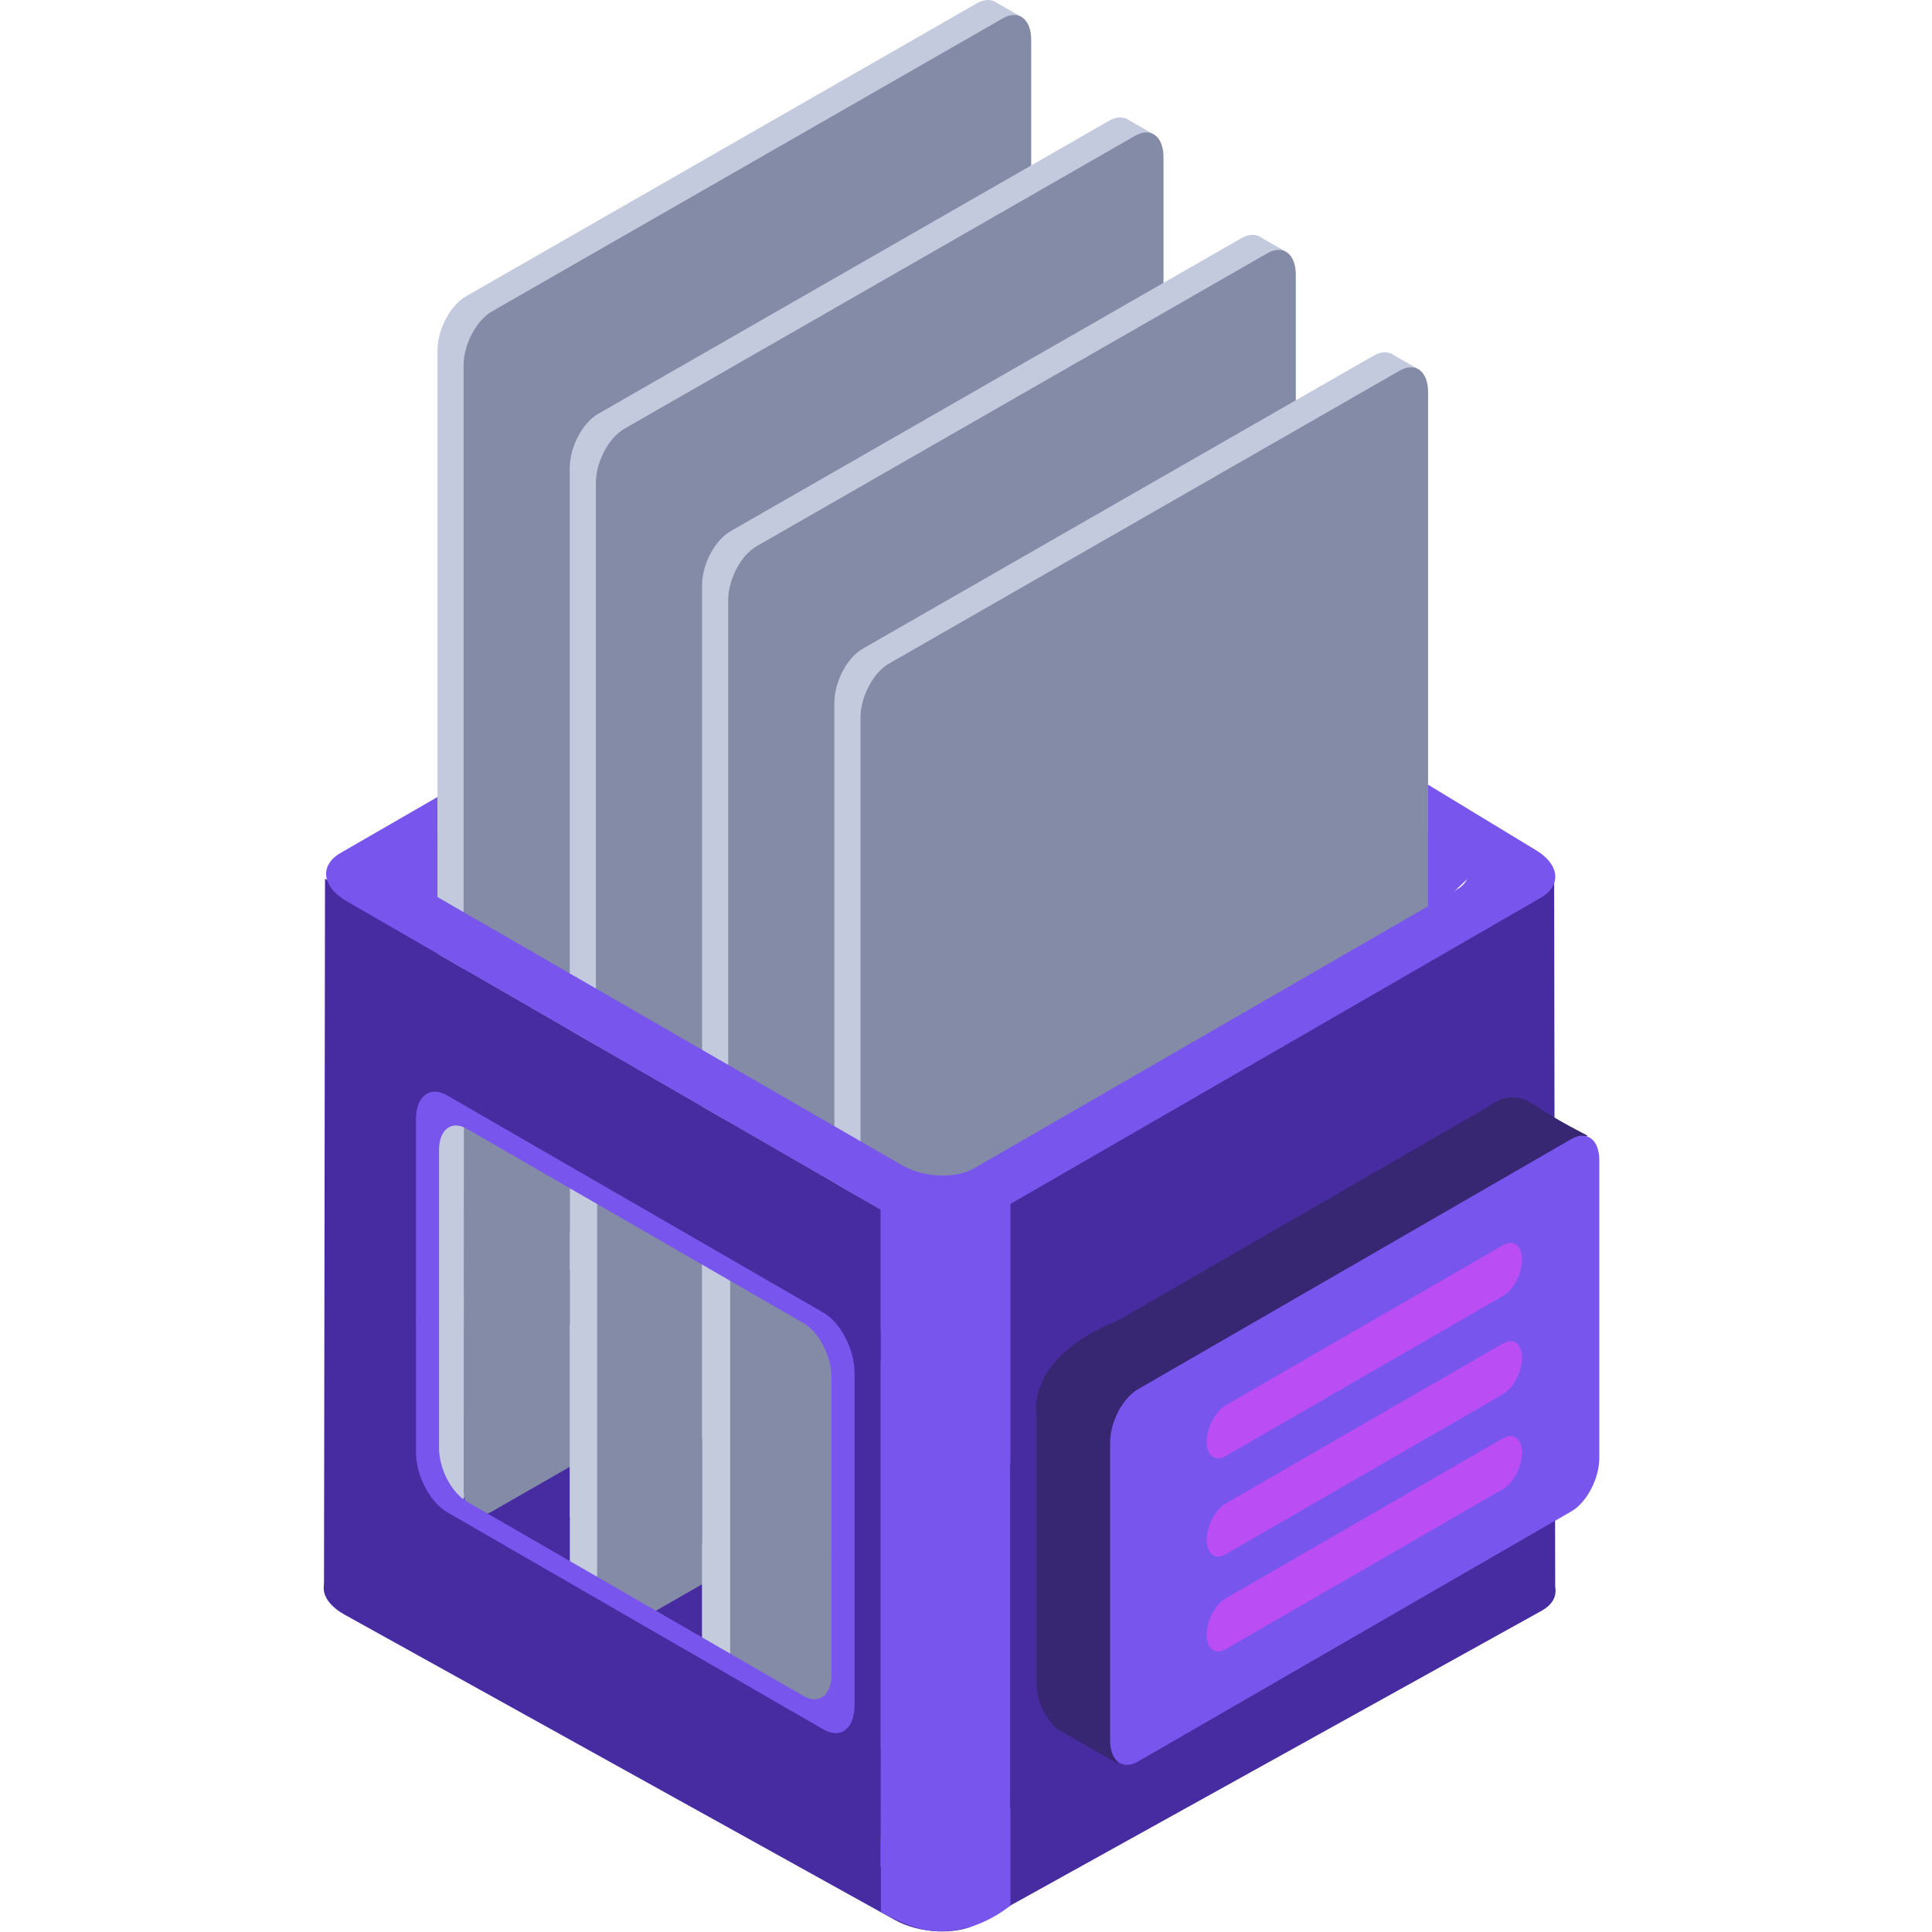 <!DOCTYPE svg PUBLIC "-//W3C//DTD SVG 1.1//EN" "http://www.w3.org/Graphics/SVG/1.1/DTD/svg11.dtd">
<!-- Uploaded to: SVG Repo, www.svgrepo.com, Transformed by: SVG Repo Mixer Tools -->
<svg width="800px" height="800px" viewBox="0 0 1024 1024" class="icon" version="1.1" xmlns="http://www.w3.org/2000/svg" fill="#000000">
<g id="SVGRepo_bgCarrier" stroke-width="0"/>
<g id="SVGRepo_tracerCarrier" stroke-linecap="round" stroke-linejoin="round"/>
<g id="SVGRepo_iconCarrier">
<path d="M172.261 465.746l-0.539 376.625 326.286 180.627v-375.786L172.261 465.746z" fill="#472CA1"/>
<path d="M743.081 435.363l50.122 15.818-41.815 39.734-8.306-55.552zM235.559 438.021l-25.469 23.895 21.776 20.153 3.693-44.048z" fill="#7855ec"/>
<path d="M521.75 667.55c-13.105-7.271-32.768-8.17-43.89-1.999L178.966 831.401c-11.122 6.171-9.51 17.081 3.595 24.353l291.704 161.857c13.105 7.271 32.768 8.165 43.89 1.999l298.894-165.85c11.122-6.171 9.51-17.081-3.595-24.353L521.75 667.55z" fill="#472CA1"/>
<path d="M532.72 13.149c0-11.035-6.738-16.123-15.044-11.362L246.91 157.108c-8.301 4.761-15.044 17.582-15.044 28.618v596.099c0 11.03 6.743 16.123 15.044 11.362l270.766-155.321c8.306-4.761 15.044-17.588 15.044-28.618V13.149z" fill="#C4CADD"/>
<path d="M526.718 0.605l14.543 8.279-15.937 7.473-6.956-7.974L526.718 0.605z" fill="#C4CADD"/>
<path d="M546.561 21.09c0-11.035-6.743-16.128-15.044-11.367L260.75 165.044c-8.301 4.761-15.044 17.588-15.044 28.623v596.093c0 11.035 6.743 16.128 15.044 11.362l270.766-155.316c8.301-4.766 15.044-17.588 15.044-28.623V21.09z" fill="#848BA6"/>
<path d="M602.842 75.389c0-11.035-6.743-16.128-15.044-11.362L317.032 219.343c-8.301 4.766-15.044 17.588-15.044 28.623v596.093c0 11.035 6.743 16.128 15.044 11.367l270.766-155.321c8.301-4.761 15.044-17.588 15.044-28.623V75.389z" fill="#C4CADD"/>
<path d="M596.84 62.845l14.543 8.279-15.937 7.468-6.956-7.969 8.35-7.778z" fill="#C4CADD"/>
<path d="M616.683 83.325c0-11.03-6.743-16.123-15.044-11.362L330.872 227.284c-8.306 4.761-15.044 17.588-15.044 28.618v596.099c0 11.035 6.738 16.128 15.044 11.362l270.766-155.316c8.301-4.766 15.044-17.588 15.044-28.623V83.325z" fill="#848BA6"/>
<path d="M672.965 137.63c0-11.035-6.743-16.128-15.044-11.362L387.154 281.584c-8.306 4.766-15.044 17.588-15.044 28.623v596.093c0 11.035 6.738 16.128 15.044 11.367l270.766-155.321c8.301-4.761 15.044-17.588 15.044-28.623V137.63z" fill="#C4CADD"/>
<path d="M666.957 125.081l14.543 8.285-15.937 7.468-6.95-7.974 8.345-7.778z" fill="#C4CADD"/>
<path d="M686.8 145.566c0-11.03-6.738-16.123-15.039-11.362L400.989 289.525c-8.301 4.761-15.039 17.588-15.039 28.618v596.099c0 11.035 6.738 16.123 15.039 11.362l270.772-155.321c8.301-4.761 15.039-17.582 15.039-28.618V145.566z" fill="#848BA6"/>
<path d="M743.081 199.871c0-11.035-6.738-16.128-15.039-11.367L457.271 343.824c-8.301 4.761-15.039 17.588-15.039 28.623v596.093c0 11.035 6.738 16.128 15.039 11.362l270.772-155.316c8.301-4.766 15.039-17.588 15.039-28.623V199.871z" fill="#C4CADD"/>
<path d="M737.079 187.321l14.543 8.285-15.937 7.468-6.956-7.974 8.35-7.778z" fill="#C4CADD"/>
<path d="M756.922 207.807c0-11.035-6.738-16.123-15.044-11.362L471.111 351.766c-8.301 4.761-15.044 17.582-15.044 28.618v596.099c0 11.03 6.743 16.123 15.044 11.362l270.766-155.321c8.306-4.761 15.044-17.588 15.044-28.618V207.807z" fill="#848BA6"/>
<path d="M496.216 642.593l327.511-178.089 0.566 379.408-328.078-69.011v-132.308z" fill="#472CA1"/>
<path d="M465.67 636.432l69.893-2.898v376.413s-8.9 7.691-22.169 11.645c-4.336 1.291-9.151 1.825-14.254 2.037-9.984 0.409-20.79-4.058-32.223-10.093l-1.247-377.104z" fill="#7855ec"/>
<path d="M466.732 641.057L225.286 501.657v80.498l241.446 139.4v-80.498zM466.732 926.094L225.286 786.693v83.412l241.446 139.4v-83.412z" fill="#472CA1"/>
<path d="M466.732 705.16l-19.478-11.248v269.361l19.478 11.248v-269.361z" fill="#472CA1"/>
<path d="M231.866 422.433v24.99l-6.634 3.829c-9.733 5.621-8.513 15.458 2.729 21.945l250.265 144.487c11.242 6.493 28.274 7.201 38.008 1.58l255.722-147.641c9.733-5.621 8.513-15.453-2.729-21.945l-12.304-7.103v-26.662l56.592 34.348c13.083 7.555 14.51 18.998 3.175 25.54l-297.57 171.798c-11.329 6.542-31.145 5.719-44.228-1.83L183.672 477.631c-13.083-7.555-14.505-18.993-3.175-25.535l51.369-29.663z" fill="#7855ec"/>
<path d="M535.362 775.702v182.806l250.695-127.657-250.695-55.149zM302.124 827.833v-24.227l-20.709 12.272 20.709 11.956z" fill="#472CA1"/>
<path d="M316.504 795.621l123.332-73.167 0.839 56.167-111.812 64.561-12.359-7.048v-40.513zM387.007 828.329l53.624-30.96v110.902l-53.624-30.954v-48.989z" fill="#848BA6"/>
<path d="M245.968 597.417l-14.102-7.032v199.293l13.84 11.591 0.261-203.852z" fill="#C4CADD"/>
<path d="M245.968 597.417l76.626 43.836-76.626 44.244v-88.08zM245.968 705.525v29.255l118.544-69.022-24.832-14.336-93.712 54.103z" fill="#848BA6"/>
<path d="M302.086 629.716v197.817l14.418 8.328v-197.926l-14.418-8.219zM372.236 670.219v198.177l14.772 8.53v-198.444l-14.772-8.263z" fill="#C4CBDC"/>
<path d="M220.471 697.943l12.234 7.059v62.551c0 10.937 6.612 23.628 14.761 28.334l178.454 103.032c8.143 4.701 14.755-0.359 14.755-11.291v-62.551l12.234 7.059v71.876c0 12.217-7.391 17.871-16.493 12.615l-199.451-115.151c-9.102-5.256-16.493-19.44-16.493-31.662v-71.871z" fill="#7855ec"/>
<path d="M452.908 832.632l-12.234-7.065v-95.924c0-10.932-6.612-23.628-14.755-28.329l-178.454-103.032c-8.148-4.706-14.761 0.354-14.761 11.286v95.929l-12.234-7.065v-105.243c0-12.223 7.391-17.876 16.493-12.62l199.451 115.151c9.102 5.256 16.493 19.445 16.493 31.662v105.249z" fill="#7855ec"/>
<path d="M549.36 891.828v-141.933s-6.602-30.088 43.7-50.301l196.434-113.408s10.447-9.625 23.307-0.85c12.86 8.769 28.601 16.515 28.601 16.515s-227.878 133.616-229.654 132.592c-1.781-1.029-19.685 5.67-19.685 34.124v166.068l-32.251-18.617s-10.452-9.232-10.452-24.189z" fill="#372772"/>
<path d="M847.671 614.896c0-10.894-6.634-15.905-14.799-11.193l-229.681 132.608c-8.17 4.717-14.799 17.386-14.799 28.28v157.865c0 10.888 6.629 15.905 14.799 11.188l229.681-132.608c8.165-4.711 14.799-17.386 14.799-28.274v-157.865z" fill="#7855ec"/>
<path d="M806.711 667.61c0-7.424-4.521-10.839-10.087-7.626l-146.966 84.85c-5.567 3.214-10.087 11.847-10.087 19.271s4.521 10.845 10.087 7.626l146.966-84.85c5.567-3.214 10.087-11.847 10.087-19.271zM806.711 719.66c0-7.424-4.521-10.839-10.087-7.626l-146.966 84.85c-5.567 3.214-10.087 11.847-10.087 19.271s4.521 10.845 10.087 7.626l146.966-84.85c5.567-3.214 10.087-11.847 10.087-19.271zM806.711 769.955c0-7.424-4.521-10.839-10.087-7.626l-146.966 84.85c-5.567 3.214-10.087 11.852-10.087 19.276s4.521 10.839 10.087 7.626l146.966-84.85c5.567-3.214 10.087-11.852 10.087-19.276z" fill="#ba4ef4"/>
</g>
</svg>